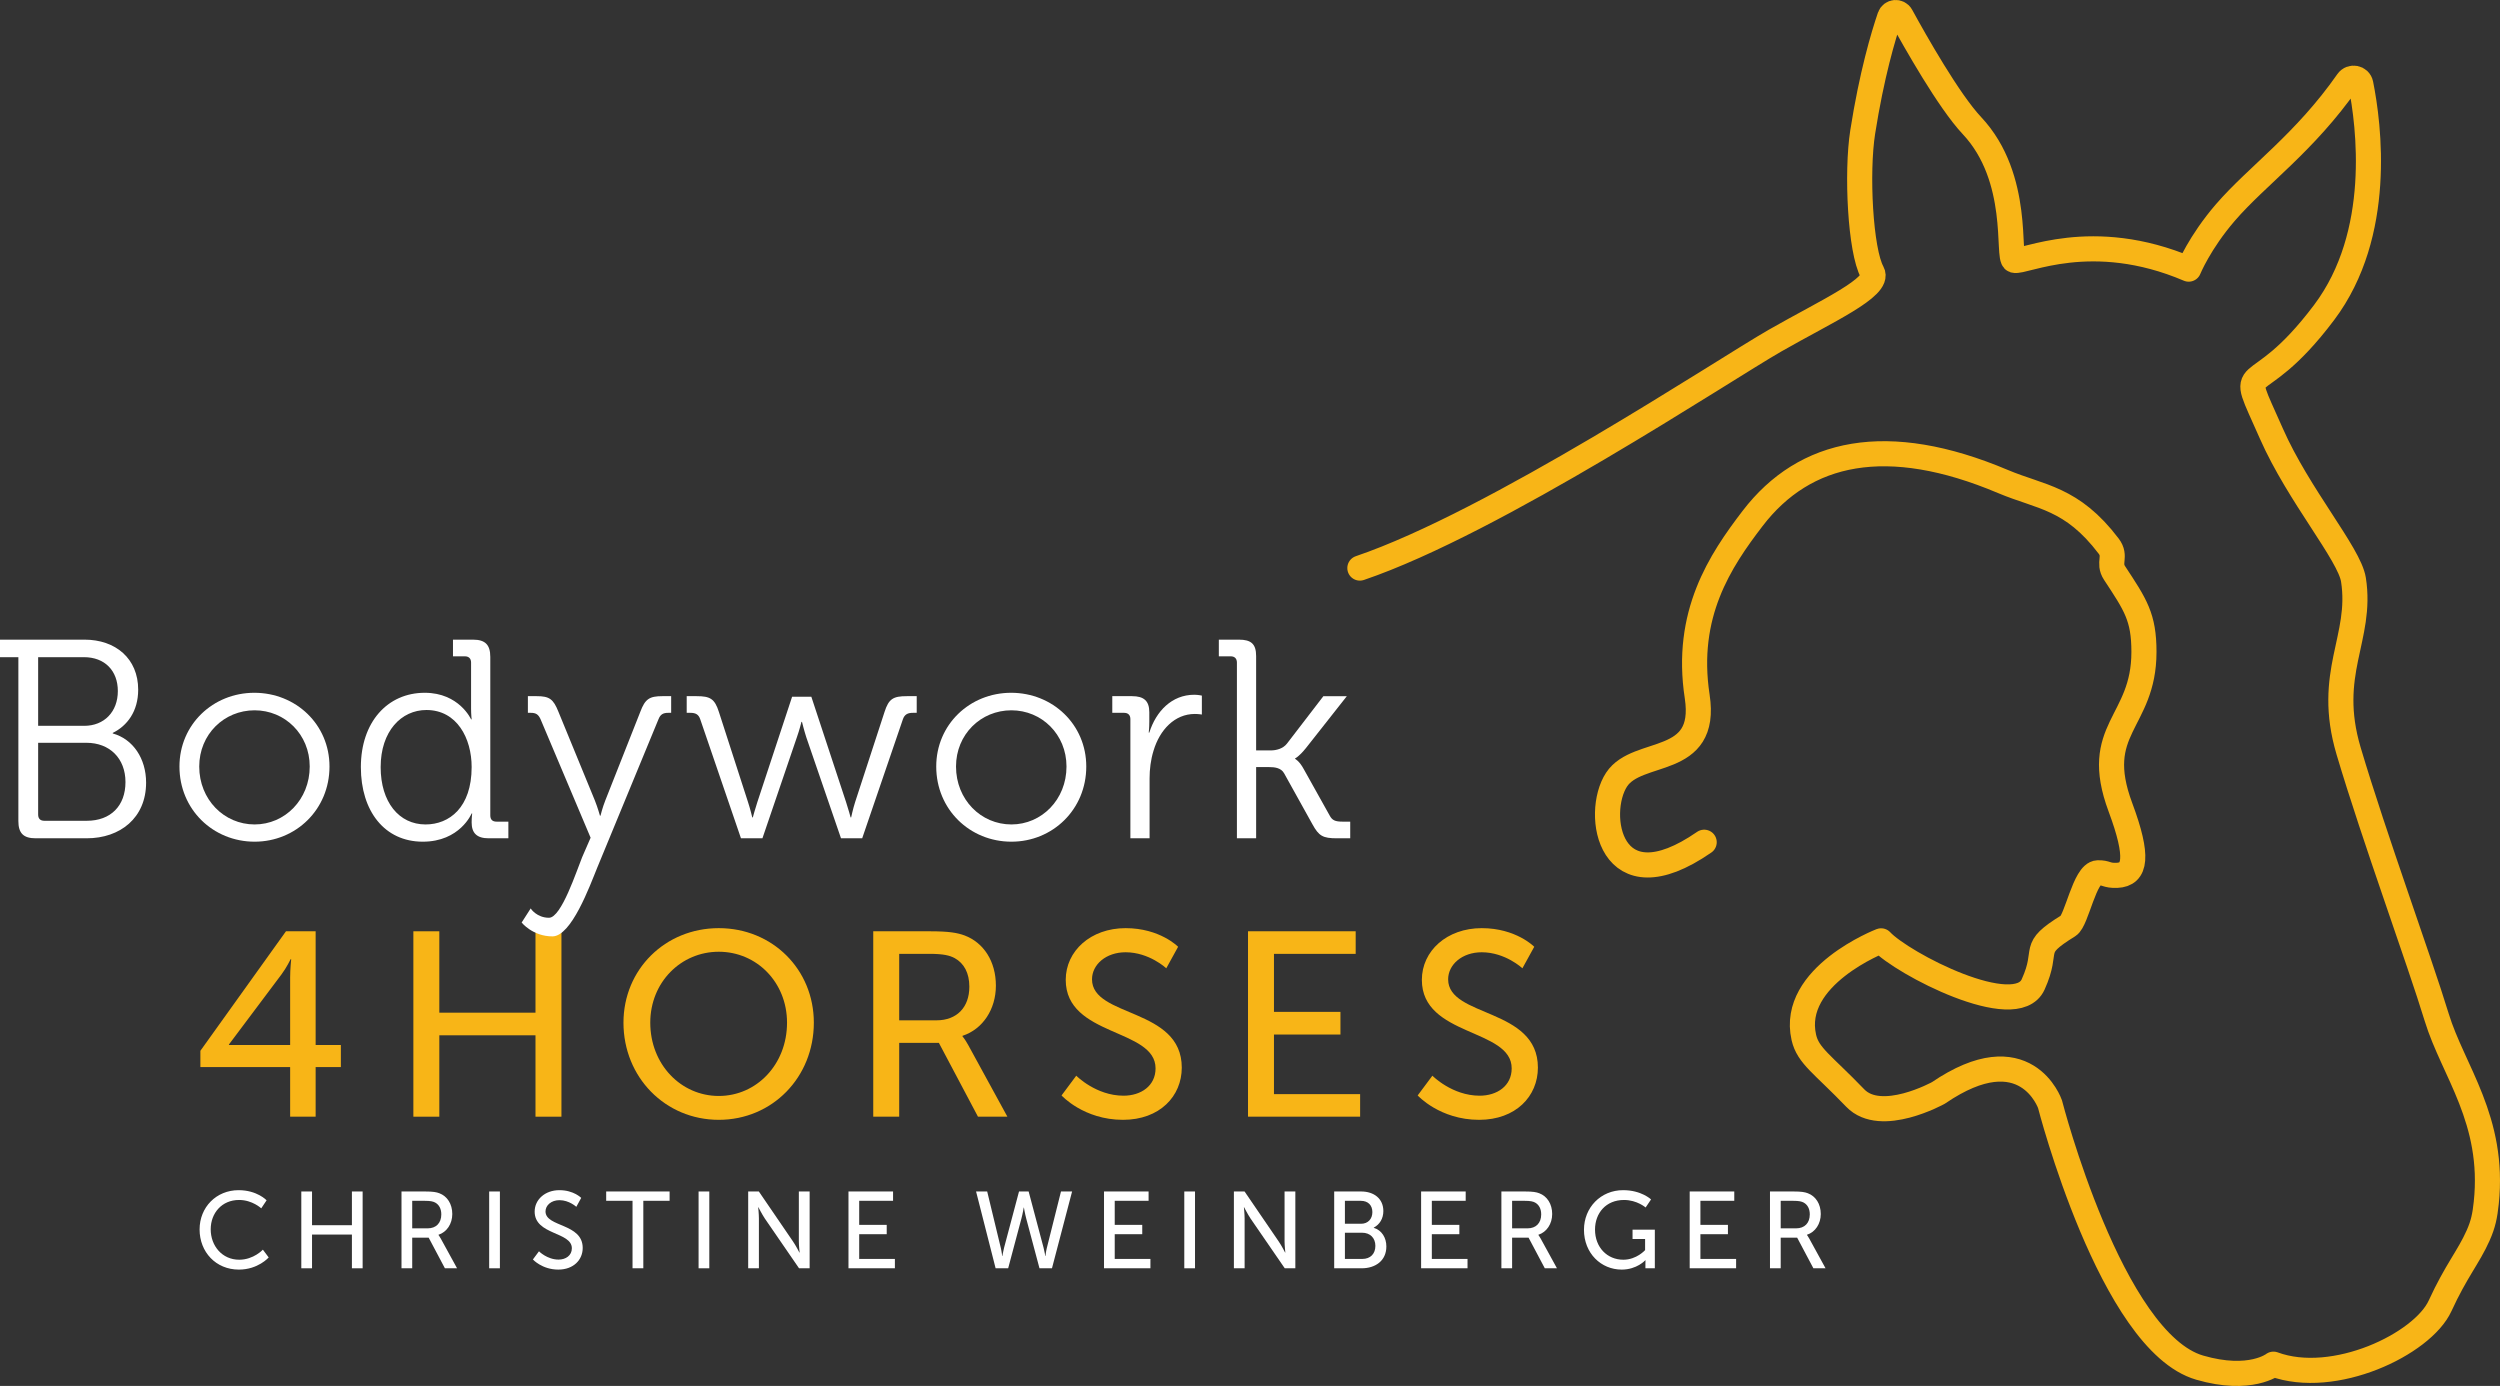 <?xml version="1.0" encoding="UTF-8" standalone="no"?>
<svg
   xmlns:dc="http://purl.org/dc/elements/1.1/"
   xmlns:cc="http://creativecommons.org/ns#"
   xmlns:rdf="http://www.w3.org/1999/02/22-rdf-syntax-ns#"
   xmlns:svg="http://www.w3.org/2000/svg"
   xmlns="http://www.w3.org/2000/svg"
   xmlns:xlink="http://www.w3.org/1999/xlink"
   xmlns:sodipodi="http://sodipodi.sourceforge.net/DTD/sodipodi-0.dtd"
   xmlns:inkscape="http://www.inkscape.org/namespaces/inkscape"
   width="597.516pt"
   height="331.249pt"
   viewBox="0 0 597.516 331.249"
   version="1.2"
   id="svg7155"
   sodipodi:docname="LOGO-weiss-gelb-1.svg"
   inkscape:version="0.92.4 (5da689c313, 2019-01-14)">
  <rect x="0" y="0" width="597.516" height="331.249" fill="#333333" stroke="none"/>
  <sodipodi:namedview
     pagecolor="#ffffff"
     bordercolor="#666666"
     borderopacity="1"
     objecttolerance="10"
     gridtolerance="10"
     guidetolerance="10"
     inkscape:pageopacity="0"
     inkscape:pageshadow="2"
     inkscape:window-width="2485"
     inkscape:window-height="1406"
     id="namedview7157"
     showgrid="false"
     inkscape:zoom="0.37014058"
     inkscape:cx="398.09542"
     inkscape:cy="220.89853"
     inkscape:window-x="1270"
     inkscape:window-y="1"
     inkscape:window-maximized="0"
     inkscape:current-layer="svg7155" />
  <defs
     id="defs7022">
    <g
       id="g7020">
      <symbol
         overflow="visible"
         id="glyph0-0"
         style="overflow:visible">
        <path
           style="stroke:none"
           d="M 0.312,0 H 31.703 V -43.938 H 0.312 Z M 16,-24.797 l -10.672,-16 h 21.344 z m 1.891,2.828 10.672,-16 v 32 z m -14.438,16 v -32 l 10.672,16 z m 1.875,2.828 10.672,-16 10.672,16 z m 0,0"
           id="path6957"
           inkscape:connector-curvature="0" />
      </symbol>
      <symbol
         overflow="visible"
         id="glyph0-1"
         style="overflow:visible">
        <path
           style="stroke:none"
           d="M 1.953,-11.859 H 23.406 V 0 H 29.5 v -11.859 h 6.031 v -5.281 H 29.5 V -44.312 H 22.406 L 1.953,-15.75 Z m 6.828,-5.281 v -0.125 l 12.562,-16.75 c 1.188,-1.578 2.188,-3.641 2.188,-3.641 h 0.125 c 0,0 -0.25,2.312 -0.25,4.391 v 16.125 z m 0,0"
           id="path6960"
           inkscape:connector-curvature="0" />
      </symbol>
      <symbol
         overflow="visible"
         id="glyph0-2"
         style="overflow:visible">
        <path
           style="stroke:none"
           d=""
           id="path6963"
           inkscape:connector-curvature="0" />
      </symbol>
      <symbol
         overflow="visible"
         id="glyph0-3"
         style="overflow:visible">
        <path
           style="stroke:none"
           d="m 6.031,0 h 6.203 V -19.453 H 35.219 V 0 h 6.203 V -44.312 H 35.219 v 19.453 H 12.234 V -44.312 H 6.031 Z m 0,0"
           id="path6966"
           inkscape:connector-curvature="0" />
      </symbol>
      <symbol
         overflow="visible"
         id="glyph0-4"
         style="overflow:visible">
        <path
           style="stroke:none"
           d="M 3.016,-22.469 C 3.016,-9.422 13,0.75 25.797,0.75 c 12.797,0 22.719,-10.172 22.719,-23.219 0,-12.75 -9.922,-22.594 -22.719,-22.594 -12.797,0 -22.781,9.844 -22.781,22.594 z m 6.406,0 c 0,-9.672 7.344,-16.953 16.375,-16.953 9.031,0 16.312,7.281 16.312,16.953 0,9.984 -7.281,17.516 -16.312,17.516 -9.031,0 -16.375,-7.531 -16.375,-17.516 z m 0,0"
           id="path6969"
           inkscape:connector-curvature="0" />
      </symbol>
      <symbol
         overflow="visible"
         id="glyph0-5"
         style="overflow:visible">
        <path
           style="stroke:none"
           d="m 6.031,0 h 6.203 V -17.641 H 21.719 L 31.062,0 h 7.031 L 28.688,-17.203 c -0.812,-1.438 -1.328,-2 -1.328,-2 v -0.125 c 4.844,-1.578 7.984,-6.344 7.984,-11.984 0,-5.844 -2.953,-10.297 -7.469,-12 -1.703,-0.625 -3.641,-1 -8.297,-1 H 6.031 Z m 6.203,-23.031 v -15.891 h 7.156 c 3.453,0 4.906,0.391 6.094,1.016 C 27.75,-36.656 29,-34.328 29,-31.062 c 0,4.953 -3.016,8.031 -7.844,8.031 z m 0,0"
           id="path6972"
           inkscape:connector-curvature="0" />
      </symbol>
      <symbol
         overflow="visible"
         id="glyph0-6"
         style="overflow:visible">
        <path
           style="stroke:none"
           d="m 2.641,-5.078 c 0,0 5.266,5.828 14.688,5.828 8.781,0 14.047,-5.641 14.047,-12.484 0,-14.375 -21.453,-11.922 -21.453,-21.094 0,-3.516 3.328,-6.469 8.031,-6.469 5.641,0 9.719,3.828 9.719,3.828 L 30.5,-40.609 c 0,0 -4.328,-4.453 -12.547,-4.453 -8.344,0 -14.312,5.453 -14.312,12.359 0,13.625 21.469,11.547 21.469,21.156 0,4.203 -3.516,6.531 -7.656,6.531 -6.594,0 -11.297,-4.781 -11.297,-4.781 z m 0,0"
           id="path6975"
           inkscape:connector-curvature="0" />
      </symbol>
      <symbol
         overflow="visible"
         id="glyph0-7"
         style="overflow:visible">
        <path
           style="stroke:none"
           d="m 6.031,0 h 26.797 v -5.391 h -20.594 v -14.25 H 28.125 v -5.406 H 12.234 v -13.875 h 19.531 V -44.312 H 6.031 Z m 0,0"
           id="path6978"
           inkscape:connector-curvature="0" />
      </symbol>
      <symbol
         overflow="visible"
         id="glyph1-0"
         style="overflow:visible">
        <path
           style="stroke:none"
           d="m 0.125,0 h 13 v -18.203 h -13 z m 6.5,-10.266 -4.422,-6.641 h 8.844 z m 0.781,1.172 4.422,-6.641 V -2.469 Z m -5.969,6.625 V -15.734 L 5.844,-9.094 Z M 2.203,-1.297 6.625,-7.938 l 4.422,6.641 z m 0,0"
           id="path6981"
           inkscape:connector-curvature="0" />
      </symbol>
      <symbol
         overflow="visible"
         id="glyph1-1"
         style="overflow:visible">
        <path
           style="stroke:none"
           d="m 1.25,-9.281 c 0,5.375 3.875,9.594 9.391,9.594 4.594,0 7.125,-2.906 7.125,-2.906 L 16.375,-4.453 c 0,0 -2.203,2.406 -5.656,2.406 -4.094,0 -6.812,-3.328 -6.812,-7.266 0,-3.891 2.672,-7.016 6.781,-7.016 3.172,0 5.297,2 5.297,2 L 17.266,-16.25 c 0,0 -2.266,-2.422 -6.688,-2.422 -5.328,0 -9.328,4.062 -9.328,9.391 z m 0,0"
           id="path6984"
           inkscape:connector-curvature="0" />
      </symbol>
      <symbol
         overflow="visible"
         id="glyph1-2"
         style="overflow:visible">
        <path
           style="stroke:none"
           d="m 2.5,0 h 2.562 v -8.062 h 9.531 V 0 h 2.562 v -18.359 h -2.562 v 8.062 H 5.062 v -8.062 H 2.5 Z m 0,0"
           id="path6987"
           inkscape:connector-curvature="0" />
      </symbol>
      <symbol
         overflow="visible"
         id="glyph1-3"
         style="overflow:visible">
        <path
           style="stroke:none"
           d="M 2.5,0 H 5.062 V -7.312 H 9 L 12.875,0 h 2.906 L 11.875,-7.125 c -0.328,-0.594 -0.531,-0.828 -0.531,-0.828 v -0.062 c 2,-0.641 3.297,-2.625 3.297,-4.953 0,-2.422 -1.219,-4.266 -3.094,-4.969 -0.703,-0.266 -1.516,-0.422 -3.438,-0.422 H 2.5 Z M 5.062,-9.547 V -16.125 h 2.969 c 1.438,0 2.031,0.156 2.531,0.422 0.922,0.516 1.453,1.484 1.453,2.828 0,2.062 -1.25,3.328 -3.25,3.328 z m 0,0"
           id="path6990"
           inkscape:connector-curvature="0" />
      </symbol>
      <symbol
         overflow="visible"
         id="glyph1-4"
         style="overflow:visible">
        <path
           style="stroke:none"
           d="M 2.5,0 H 5.062 V -18.359 H 2.5 Z m 0,0"
           id="path6993"
           inkscape:connector-curvature="0" />
      </symbol>
      <symbol
         overflow="visible"
         id="glyph1-5"
         style="overflow:visible">
        <path
           style="stroke:none"
           d="m 1.094,-2.109 c 0,0 2.188,2.422 6.078,2.422 C 10.812,0.312 13,-2.031 13,-4.859 c 0,-5.953 -8.891,-4.938 -8.891,-8.734 0,-1.453 1.375,-2.688 3.328,-2.688 2.344,0 4.031,1.594 4.031,1.594 l 1.172,-2.141 c 0,0 -1.797,-1.844 -5.203,-1.844 -3.453,0 -5.922,2.266 -5.922,5.125 0,5.641 8.891,4.781 8.891,8.766 0,1.734 -1.469,2.703 -3.172,2.703 -2.734,0 -4.688,-1.984 -4.688,-1.984 z m 0,0"
           id="path6996"
           inkscape:connector-curvature="0" />
      </symbol>
      <symbol
         overflow="visible"
         id="glyph1-6"
         style="overflow:visible">
        <path
           style="stroke:none"
           d="M 6.422,0 H 9 v -16.125 h 6.281 v -2.234 H 0.125 V -16.125 h 6.297 z m 0,0"
           id="path6999"
           inkscape:connector-curvature="0" />
      </symbol>
      <symbol
         overflow="visible"
         id="glyph1-7"
         style="overflow:visible">
        <path
           style="stroke:none"
           d="m 2.5,0 h 2.562 v -11.906 c 0,-1.047 -0.172,-2.688 -0.172,-2.688 H 4.938 c 0,0 0.859,1.672 1.531,2.688 L 14.656,0 h 2.531 v -18.359 h -2.578 v 11.938 c 0,1.016 0.188,2.656 0.188,2.656 h -0.062 c 0,0 -0.844,-1.672 -1.531,-2.656 l -8.156,-11.938 H 2.5 Z m 0,0"
           id="path7002"
           inkscape:connector-curvature="0" />
      </symbol>
      <symbol
         overflow="visible"
         id="glyph1-8"
         style="overflow:visible">
        <path
           style="stroke:none"
           d="M 2.5,0 H 13.594 V -2.234 H 5.062 v -5.906 h 6.578 V -10.375 H 5.062 v -5.75 h 8.094 v -2.234 H 2.5 Z m 0,0"
           id="path7005"
           inkscape:connector-curvature="0" />
      </symbol>
      <symbol
         overflow="visible"
         id="glyph1-9"
         style="overflow:visible">
        <path
           style="stroke:none"
           d=""
           id="path7008"
           inkscape:connector-curvature="0" />
      </symbol>
      <symbol
         overflow="visible"
         id="glyph1-10"
         style="overflow:visible">
        <path
           style="stroke:none"
           d="M 11.125,-18.359 7.547,-4.891 C 7.281,-3.875 7.156,-2.938 7.156,-2.938 h -0.062 c 0,0 -0.094,-0.969 -0.328,-1.953 l -3.25,-13.469 H 0.859 L 5.531,0 h 3 l 3.172,-11.906 c 0.312,-1.172 0.547,-2.609 0.547,-2.609 h 0.047 c 0,0 0.234,1.438 0.547,2.609 L 16.016,0 H 19 l 4.812,-18.359 h -2.656 l -3.375,13.469 c -0.25,0.984 -0.328,1.953 -0.328,1.953 h -0.062 c 0,0 -0.125,-0.938 -0.391,-1.953 l -3.578,-13.469 z m 0,0"
           id="path7011"
           inkscape:connector-curvature="0" />
      </symbol>
      <symbol
         overflow="visible"
         id="glyph1-11"
         style="overflow:visible">
        <path
           style="stroke:none"
           d="m 2.5,0 h 6.578 c 3.219,0 5.891,-1.766 5.891,-5.219 0,-2.062 -1.078,-3.875 -3.016,-4.453 V -9.719 C 13.359,-10.453 14.25,-11.875 14.25,-13.672 c 0,-2.969 -2.234,-4.688 -5.328,-4.688 H 2.5 Z M 5.062,-10.641 V -16.125 h 3.797 c 1.781,0 2.766,1.094 2.766,2.703 0,1.625 -1.047,2.781 -2.703,2.781 z m 0,8.406 V -8.5 h 4.109 c 1.938,0 3.172,1.266 3.172,3.141 0,1.875 -1.156,3.125 -3.141,3.125 z m 0,0"
           id="path7014"
           inkscape:connector-curvature="0" />
      </symbol>
      <symbol
         overflow="visible"
         id="glyph1-12"
         style="overflow:visible">
        <path
           style="stroke:none"
           d="m 1.281,-9.203 c 0,5.609 4.078,9.516 9.016,9.516 3.641,0 5.641,-2.234 5.641,-2.234 h 0.047 c 0,0 -0.016,0.391 -0.016,0.781 V 0 h 2.25 V -9.234 H 12.891 V -7 h 3 v 2.656 c 0,0 -2.031,2.297 -5.203,2.297 -3.844,0 -6.766,-2.938 -6.766,-7.203 0,-3.938 2.609,-7.078 6.922,-7.078 3.125,0 5.172,1.797 5.172,1.797 l 1.297,-1.922 c 0,0 -2.281,-2.219 -6.672,-2.219 -5.359,0 -9.359,4.156 -9.359,9.469 z m 0,0"
           id="path7017"
           inkscape:connector-curvature="0" />
      </symbol>
    </g>
  </defs>
  <g
     id="surface7133369"
     transform="translate(-56.023,-56.175)">
    <g
       style="fill:#f8b517;fill-opacity:1"
       id="g7026">
      <use
         xlink:href="#glyph0-1"
         x="101.964"
         y="323.07"
         id="use7024"
         width="100%"
         height="100%" />
    </g>
    <g
       style="fill:#f8b517;fill-opacity:1"
       id="g7030">
      <use
         xlink:href="#glyph0-2"
         x="135.483"
         y="323.07"
         id="use7028"
         width="100%"
         height="100%" />
    </g>
    <g
       style="fill:#f8b517;fill-opacity:1"
       id="g7034">
      <use
         xlink:href="#glyph0-3"
         x="148.79"
         y="323.07"
         id="use7032"
         width="100%"
         height="100%" />
    </g>
    <g
       style="fill:#f8b517;fill-opacity:1"
       id="g7038">
      <use
         xlink:href="#glyph0-4"
         x="202.02"
         y="323.07"
         id="use7036"
         width="100%"
         height="100%" />
    </g>
    <g
       style="fill:#f8b517;fill-opacity:1"
       id="g7042">
      <use
         xlink:href="#glyph0-5"
         x="258.702"
         y="323.07"
         id="use7040"
         width="100%"
         height="100%" />
    </g>
    <g
       style="fill:#f8b517;fill-opacity:1"
       id="g7046">
      <use
         xlink:href="#glyph0-6"
         x="307.098"
         y="323.07"
         id="use7044"
         width="100%"
         height="100%" />
    </g>
    <g
       style="fill:#f8b517;fill-opacity:1"
       id="g7050">
      <use
         xlink:href="#glyph0-7"
         x="348.275"
         y="323.07"
         id="use7048"
         width="100%"
         height="100%" />
    </g>
    <g
       style="fill:#f8b517;fill-opacity:1"
       id="g7054">
      <use
         xlink:href="#glyph0-6"
         x="392.215"
         y="323.07"
         id="use7052"
         width="100%"
         height="100%" />
    </g>
    <g
       style="fill:#ffffff;fill-opacity:1"
       id="g7058">
      <use
         xlink:href="#glyph1-1"
         x="102.476"
         y="359.304"
         id="use7056"
         width="100%"
         height="100%" />
    </g>
    <g
       style="fill:#ffffff;fill-opacity:1"
       id="g7062">
      <use
         xlink:href="#glyph1-2"
         x="125.538"
         y="359.304"
         id="use7060"
         width="100%"
         height="100%" />
    </g>
    <g
       style="fill:#ffffff;fill-opacity:1"
       id="g7066">
      <use
         xlink:href="#glyph1-3"
         x="149.483"
         y="359.304"
         id="use7064"
         width="100%"
         height="100%" />
    </g>
    <g
       style="fill:#ffffff;fill-opacity:1"
       id="g7070">
      <use
         xlink:href="#glyph1-4"
         x="170.439"
         y="359.304"
         id="use7068"
         width="100%"
         height="100%" />
    </g>
    <g
       style="fill:#ffffff;fill-opacity:1"
       id="g7074">
      <use
         xlink:href="#glyph1-5"
         x="182.294"
         y="359.304"
         id="use7072"
         width="100%"
         height="100%" />
    </g>
    <g
       style="fill:#ffffff;fill-opacity:1"
       id="g7078">
      <use
         xlink:href="#glyph1-6"
         x="200.78"
         y="359.304"
         id="use7076"
         width="100%"
         height="100%" />
    </g>
    <g
       style="fill:#ffffff;fill-opacity:1"
       id="g7082">
      <use
         xlink:href="#glyph1-4"
         x="220.488"
         y="359.304"
         id="use7080"
         width="100%"
         height="100%" />
    </g>
    <g
       style="fill:#ffffff;fill-opacity:1"
       id="g7086">
      <use
         xlink:href="#glyph1-7"
         x="232.343"
         y="359.304"
         id="use7084"
         width="100%"
         height="100%" />
    </g>
    <g
       style="fill:#ffffff;fill-opacity:1"
       id="g7090">
      <use
         xlink:href="#glyph1-8"
         x="256.314"
         y="359.304"
         id="use7088"
         width="100%"
         height="100%" />
    </g>
    <g
       style="fill:#ffffff;fill-opacity:1"
       id="g7094">
      <use
         xlink:href="#glyph1-9"
         x="275.502"
         y="359.304"
         id="use7092"
         width="100%"
         height="100%" />
    </g>
    <g
       style="fill:#ffffff;fill-opacity:1"
       id="g7098">
      <use
         xlink:href="#glyph1-10"
         x="288.45"
         y="359.304"
         id="use7096"
         width="100%"
         height="100%" />
    </g>
    <g
       style="fill:#ffffff;fill-opacity:1"
       id="g7102">
      <use
         xlink:href="#glyph1-8"
         x="317.388"
         y="359.304"
         id="use7100"
         width="100%"
         height="100%" />
    </g>
    <g
       style="fill:#ffffff;fill-opacity:1"
       id="g7106">
      <use
         xlink:href="#glyph1-4"
         x="336.576"
         y="359.304"
         id="use7104"
         width="100%"
         height="100%" />
    </g>
    <g
       style="fill:#ffffff;fill-opacity:1"
       id="g7110">
      <use
         xlink:href="#glyph1-7"
         x="348.431"
         y="359.304"
         id="use7108"
         width="100%"
         height="100%" />
    </g>
    <g
       style="fill:#ffffff;fill-opacity:1"
       id="g7114">
      <use
         xlink:href="#glyph1-11"
         x="372.403"
         y="359.304"
         id="use7112"
         width="100%"
         height="100%" />
    </g>
    <g
       style="fill:#ffffff;fill-opacity:1"
       id="g7118">
      <use
         xlink:href="#glyph1-8"
         x="393.177"
         y="359.304"
         id="use7116"
         width="100%"
         height="100%" />
    </g>
    <g
       style="fill:#ffffff;fill-opacity:1"
       id="g7122">
      <use
         xlink:href="#glyph1-3"
         x="412.365"
         y="359.304"
         id="use7120"
         width="100%"
         height="100%" />
    </g>
    <g
       style="fill:#ffffff;fill-opacity:1"
       id="g7126">
      <use
         xlink:href="#glyph1-12"
         x="433.321"
         y="359.304"
         id="use7124"
         width="100%"
         height="100%" />
    </g>
    <g
       style="fill:#ffffff;fill-opacity:1"
       id="g7130">
      <use
         xlink:href="#glyph1-8"
         x="457.37"
         y="359.304"
         id="use7128"
         width="100%"
         height="100%" />
    </g>
    <g
       style="fill:#ffffff;fill-opacity:1"
       id="g7134">
      <use
         xlink:href="#glyph1-3"
         x="476.559"
         y="359.304"
         id="use7132"
         width="100%"
         height="100%" />
    </g>
    <path
       style="fill:none;stroke:#f8b517;stroke-width:60;stroke-linecap:round;stroke-linejoin:round;stroke-miterlimit:10;stroke-opacity:1"
       d="m 3810.391,2515.508 c 322.305,109.453 867.695,472.344 992.695,543.867 121.797,69.688 251.562,127.812 231.992,163.008 -28.594,51.445 -38.125,238.203 -22.852,335.391 21.445,136.719 49.258,230.078 64.688,275.352 4.18,12.305 20.938,13.789 27.188,2.383 33.594,-61.445 113.945,-203.711 169.18,-262.5 118.086,-125.625 83.242,-317.031 101.016,-322.031 22.969,-6.484 184.57,78.125 417.07,-20.977 0,0 25.742,63.477 87.656,135.312 76.016,88.164 189.18,165.977 292.149,313.516 8.828,12.617 28.398,8.789 31.445,-6.289 19.648,-98.164 53.594,-358.242 -87.422,-545.899 -173.398,-230.742 -212.695,-93.359 -126.094,-290 64.648,-146.758 186.367,-287.344 196.016,-348.789 21.992,-140.117 -67.07,-222.695 -11.524,-409.649 61.953,-208.516 168.438,-498.594 210.586,-636.641 38.906,-127.344 139.297,-244.961 118.359,-443.32 -3.203,-30.234 -7.07,-50.156 -19.414,-77.93 -22.852,-51.445 -52.266,-83.828 -90.977,-168.164 -42.031,-91.68 -253.75,-192.734 -398.242,-139.375 0,0 -54.922,-43.555 -176.328,-8.242 -211.758,61.562 -357.656,629.648 -357.656,629.648 0,0 -58.047,169.414 -266.758,26.914 0,0 -137.305,-76.094 -198.75,-12.266 -77.812,80.898 -112.852,100.781 -122.891,144.922 -33.32,146.719 184.649,230.82 184.649,230.82 50.195,-54.18 322.031,-195.156 363.32,-104.375 40.117,88.32 -10.039,82.305 84.297,140.508 19.922,12.305 38.828,125.234 70.234,126.445 21.289,0.82 20.156,-7.188 46.172,-6.016 44.141,1.992 52.539,43.008 8.008,162.578 -70.234,188.672 56.211,200.703 56.211,371.328 0,83.477 -20.078,112.383 -70.234,188.633 -16.406,24.961 4.922,39.219 -14.062,64.258 -88.32,116.406 -162.07,116.172 -252.891,154.531 -276.562,116.836 -473.672,74.258 -598.125,-88.32 -77.656,-101.406 -162.539,-228.945 -132.461,-425.508 26.094,-170.586 -142.5,-122.422 -192.695,-198.711 -52.93,-80.469 -18.047,-307.07 209.414,-149.649"
       transform="matrix(0.1,0,0,-0.1,0,443.5)"
       id="path7136"
       inkscape:connector-curvature="0" />
    <path
       style="fill:#ffffff;fill-opacity:1;fill-rule:nonzero;stroke:none"
       d="m 66.629,252.348 h 10.129 c 5.742,0 9.254,-3.582 9.254,-9.254 0,-5.672 -3.785,-9.387 -9.32,-9.387 H 65.141 v 17.152 c 0,1.012 0.543,1.488 1.488,1.488 z m 9.523,-22.695 c 4.793,0 8.035,-3.375 8.035,-8.305 0,-4.863 -3.105,-8.105 -8.105,-8.105 H 65.141 v 16.41 z M 60.414,213.242 h -4.391 v -4.188 H 76.219 c 7.43,0 12.832,4.523 12.832,11.957 0,5.199 -2.637,8.641 -6.078,10.332 v 0.133 c 4.863,1.352 7.969,6.012 7.969,11.754 0,8.441 -6.215,13.301 -14.184,13.301 H 64.535 c -2.906,0 -4.121,-1.215 -4.121,-4.117 v -39.172"
       id="path7138"
       inkscape:connector-curvature="0" />
    <path
       style="fill:#ffffff;fill-opacity:1;fill-rule:nonzero;stroke:none"
       d="m 116.879,253.223 c 7.227,0 13.168,-5.941 13.168,-13.844 0,-7.699 -5.941,-13.438 -13.168,-13.438 -7.293,0 -13.238,5.738 -13.238,13.438 0,7.902 5.945,13.844 13.238,13.844 z m -0.07,-31.469 c 9.93,0 17.965,7.562 17.965,17.625 0,10.266 -8.035,17.965 -17.895,17.965 -9.93,0 -17.965,-7.699 -17.965,-17.965 0,-10.062 8.035,-17.625 17.895,-17.625"
       id="path7140"
       inkscape:connector-curvature="0" />
    <path
       style="fill:#ffffff;fill-opacity:1;fill-rule:nonzero;stroke:none"
       d="m 168.75,239.516 c 0,-6.891 -3.516,-13.645 -10.809,-13.645 -6.008,0 -10.938,5.066 -10.938,13.645 0,8.375 4.387,13.707 10.734,13.707 5.676,0 11.012,-4.051 11.012,-13.707 z m -11.211,-17.762 c 8.238,0 11.074,6.348 11.074,6.348 H 168.75 c 0,0 -0.137,-1.148 -0.137,-2.566 v -11.008 c 0,-0.949 -0.539,-1.488 -1.484,-1.488 h -2.84 v -3.984 h 4.797 c 2.902,0 4.121,1.219 4.121,4.121 v 37.887 c 0,1.012 0.539,1.488 1.484,1.488 h 2.836 v 3.98 h -4.727 c -2.836,0 -4.051,-1.281 -4.051,-3.781 0,-1.281 0.133,-2.16 0.133,-2.16 H 168.75 c 0,0 -2.77,6.754 -11.684,6.754 -9.121,0 -14.793,-7.293 -14.793,-17.828 0,-10.738 6.348,-17.762 15.266,-17.762"
       id="path7142"
       inkscape:connector-curvature="0" />
    <path
       style="fill:#ffffff;fill-opacity:1;fill-rule:nonzero;stroke:none"
       d="m 187.238,275.527 c 2.973,0 6.637,-11.363 7.918,-14.469 l 2.027,-4.66 -11.953,-28.297 c -0.539,-1.215 -1.148,-1.555 -2.363,-1.555 h -0.676 v -3.984 h 2.094 c 3.039,0 3.984,0.676 5.199,3.715 l 8.711,21.207 c 0.676,1.688 1.219,3.645 1.219,3.645 h 0.133 c 0,0 0.473,-1.957 1.148,-3.645 l 8.375,-21.207 c 1.148,-3.039 2.16,-3.715 5.27,-3.715 h 2.094 v 3.984 h -0.676 c -1.219,0 -1.891,0.34 -2.363,1.555 L 198.738,263.625 c -1.758,4.32 -6.152,16.352 -10.676,16.352 -4.727,0 -7.363,-3.309 -7.363,-3.309 l 2.164,-3.379 c 0,0.07 1.473,2.238 4.375,2.238"
       id="path7144"
       inkscape:connector-curvature="0" />
    <path
       style="fill:#ffffff;fill-opacity:1;fill-rule:nonzero;stroke:none"
       d="m 223.391,228.102 c -0.406,-1.215 -1.148,-1.555 -2.363,-1.555 h -0.879 v -3.984 h 2.363 c 3.242,0 4.324,0.609 5.336,3.781 l 6.957,21.547 c 0.539,1.621 1.012,3.645 1.012,3.645 h 0.137 c 0,0 0.539,-2.023 1.078,-3.645 l 8.309,-25.195 h 4.594 l 8.305,25.195 c 0.543,1.621 1.082,3.645 1.082,3.645 h 0.133 c 0,0 0.406,-1.957 0.945,-3.645 l 7.027,-21.547 c 1.012,-3.172 2.094,-3.781 5.336,-3.781 h 2.359 v 3.984 h -0.941 c -1.148,0 -1.961,0.34 -2.367,1.555 l -9.723,28.43 h -5.066 l -8.305,-24.176 c -0.543,-1.688 -1.016,-3.648 -1.016,-3.648 h -0.133 c 0,0 -0.473,1.961 -1.082,3.648 L 238.25,256.531 h -5.133 l -9.727,-28.43"
       id="path7146"
       inkscape:connector-curvature="0" />
    <path
       style="fill:#ffffff;fill-opacity:1;fill-rule:nonzero;stroke:none"
       d="m 297.754,253.223 c 7.227,0 13.168,-5.941 13.168,-13.844 0,-7.699 -5.941,-13.438 -13.168,-13.438 -7.293,0 -13.238,5.738 -13.238,13.438 0,7.902 5.945,13.844 13.238,13.844 z m -0.066,-31.469 c 9.926,0 17.961,7.562 17.961,17.625 0,10.266 -8.035,17.965 -17.895,17.965 -9.93,0 -17.965,-7.699 -17.965,-17.965 0,-10.062 8.035,-17.625 17.898,-17.625"
       id="path7148"
       inkscape:connector-curvature="0" />
    <path
       style="fill:#ffffff;fill-opacity:1;fill-rule:nonzero;stroke:none"
       d="m 326.191,228.031 c 0,-0.941 -0.543,-1.484 -1.488,-1.484 h -2.836 v -3.984 h 4.73 c 2.836,0 4.117,1.148 4.117,3.848 v 2.297 c 0,1.422 -0.137,2.566 -0.137,2.566 h 0.137 c 1.621,-5.133 5.402,-9.047 10.738,-9.047 0.945,0 1.824,0.203 1.824,0.203 v 4.523 c 0,0 -0.812,-0.137 -1.688,-0.137 -4.797,0 -8.375,3.785 -9.863,8.781 -0.672,2.16 -0.945,4.457 -0.945,6.617 v 14.316 h -4.59 v -28.5"
       id="path7150"
       inkscape:connector-curvature="0" />
    <path
       style="fill:#ffffff;fill-opacity:1;fill-rule:nonzero;stroke:none"
       d="m 351.652,214.527 c 0,-0.949 -0.539,-1.488 -1.484,-1.488 h -2.836 v -3.984 h 4.797 c 2.902,0 4.117,1.012 4.117,3.918 v 22.555 h 3.512 c 1.285,0 2.906,-0.402 3.852,-1.621 l 8.711,-11.344 h 5.605 l -9.793,12.426 c -1.688,2.094 -2.566,2.434 -2.566,2.434 v 0.133 c 0,0 1.012,0.473 2.094,2.5 l 6.145,11.008 c 0.609,1.148 1.285,1.488 3.109,1.488 h 1.82 v 3.98 h -3.172 c -3.375,0 -4.324,-0.539 -5.875,-3.375 L 362.934,241 c -0.742,-1.352 -2.363,-1.484 -3.578,-1.484 h -3.109 v 17.016 h -4.594 v -42.004"
       id="path7152"
       inkscape:connector-curvature="0" />
  </g>
</svg>
